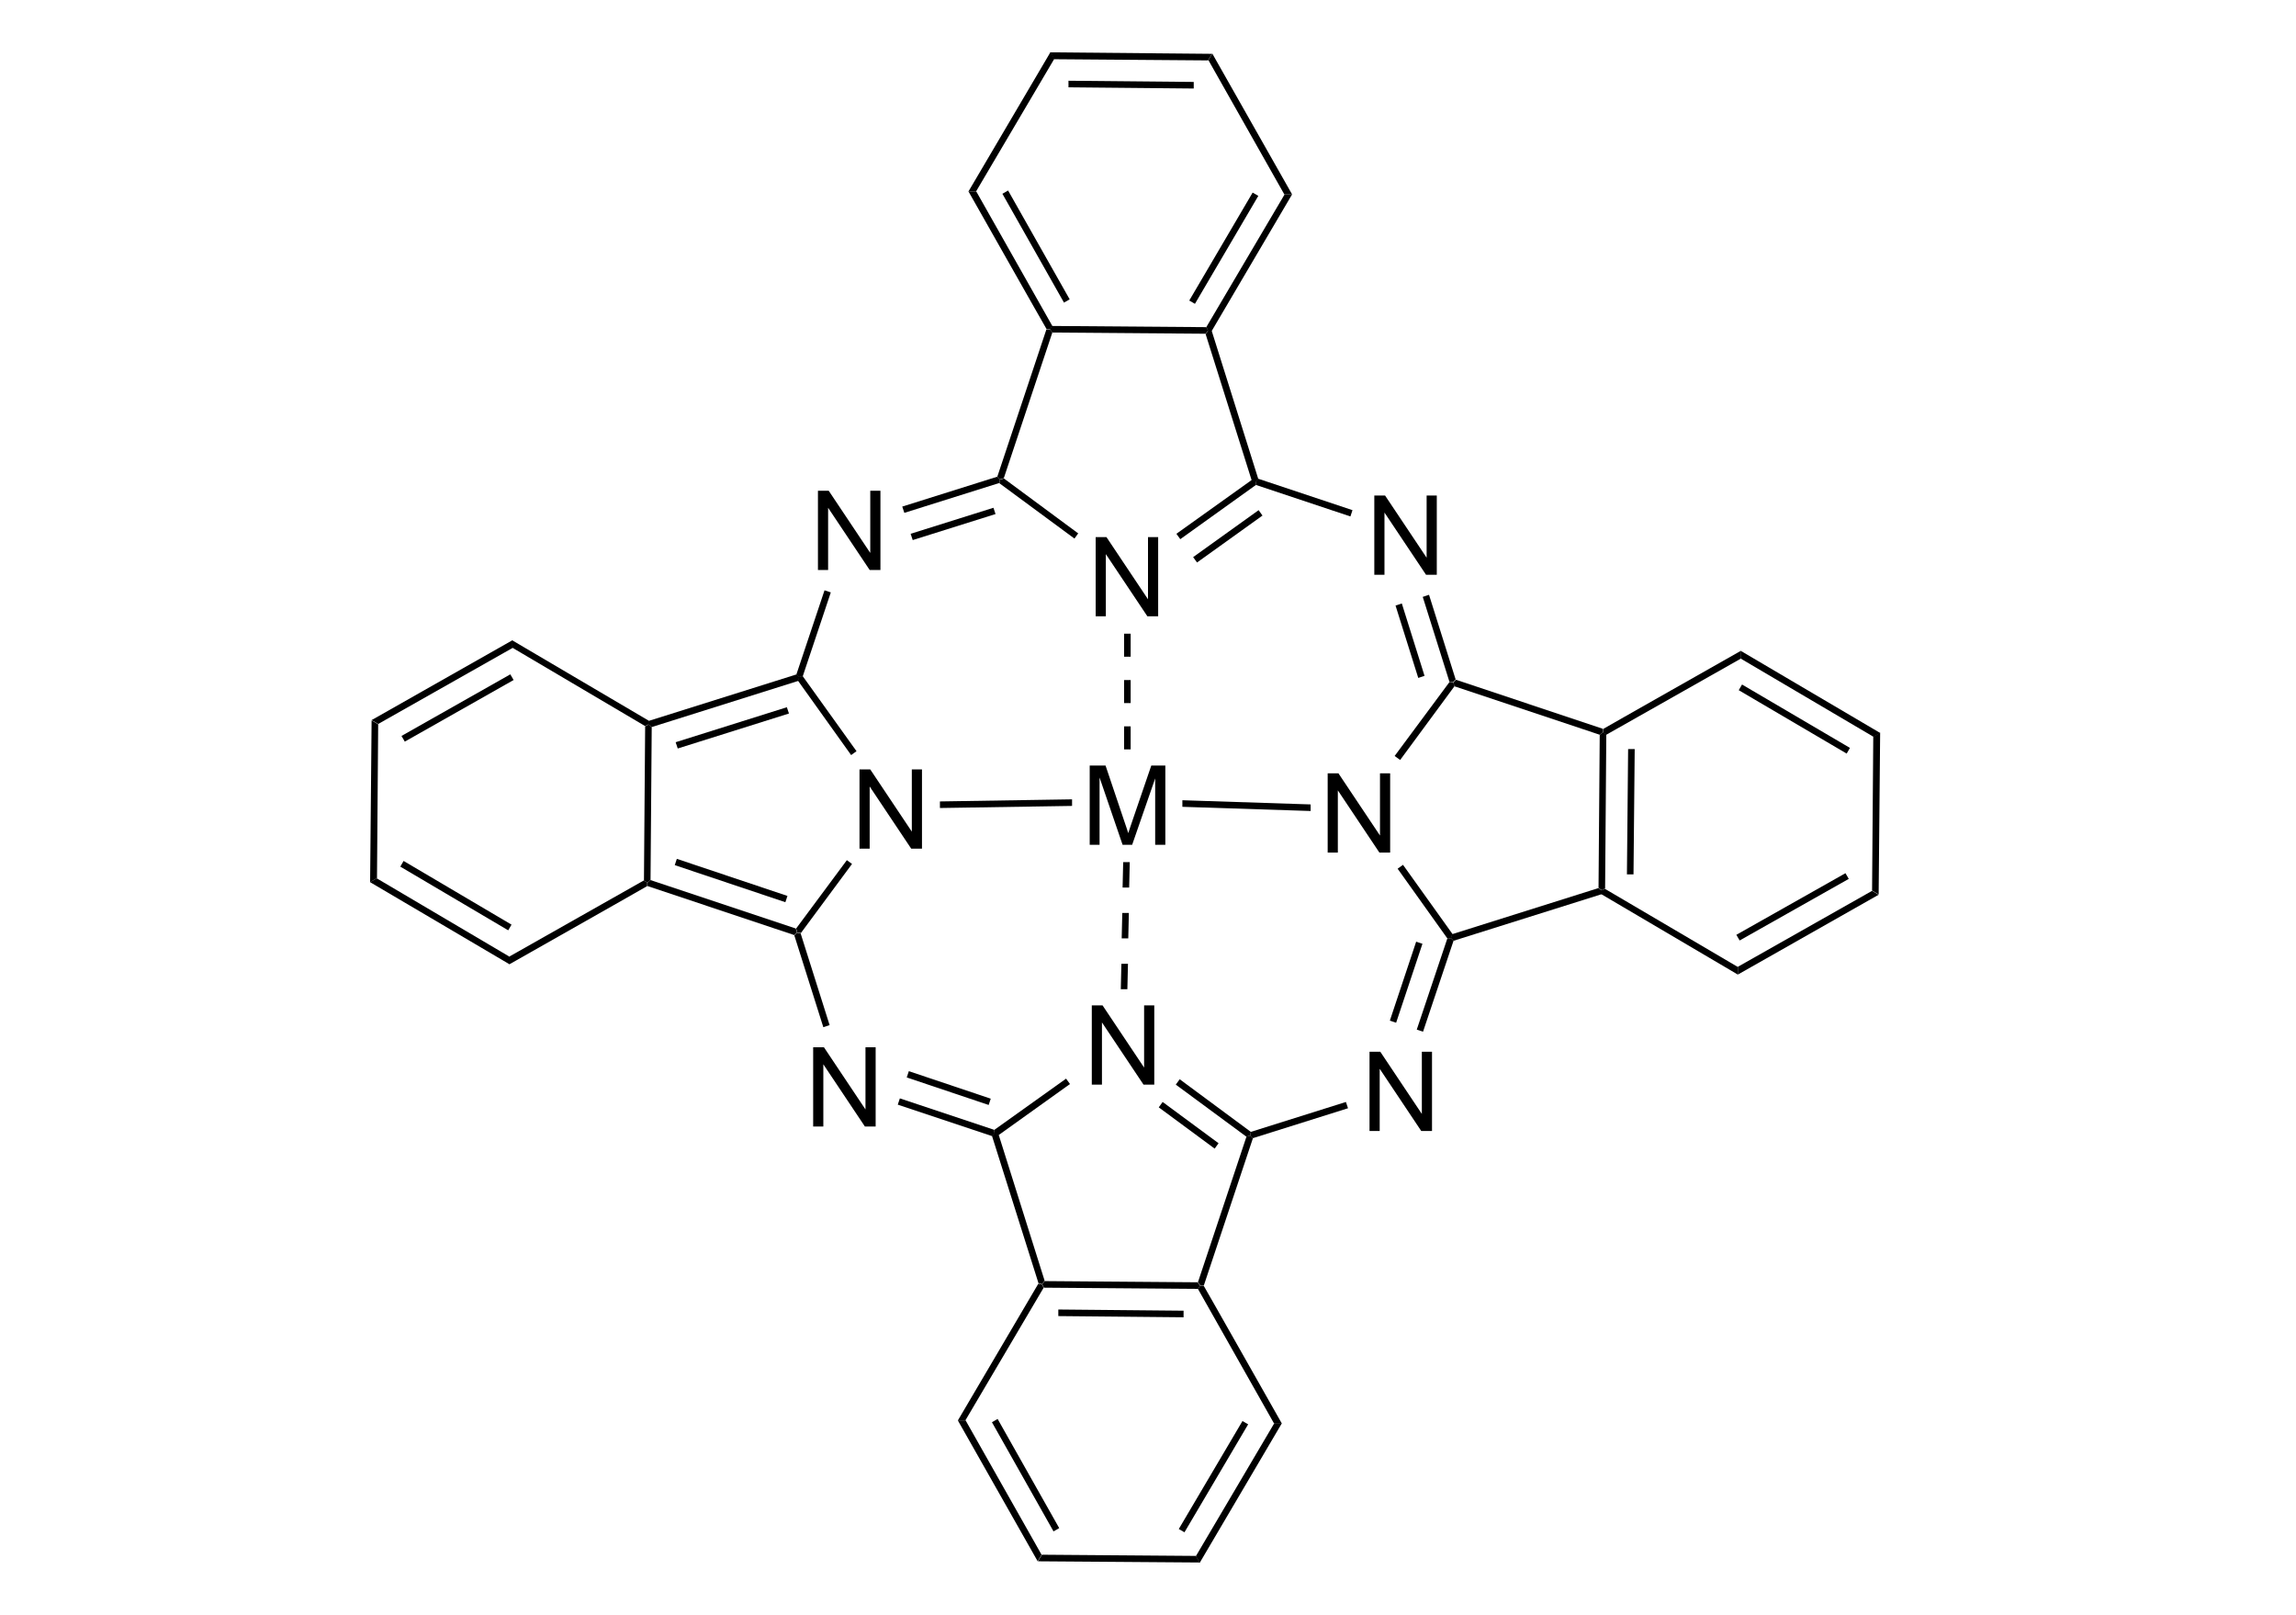 <?xml version="1.0" encoding="UTF-8"?>
<svg id="b" xmlns="http://www.w3.org/2000/svg" version="1.1" viewBox="0 0 768 540">
  <!-- Generator: Adobe Illustrator 29.7.1, SVG Export Plug-In . SVG Version: 2.1.1 Build 8)  -->
  <defs>
    <style>
      .st0 {
        fill: none;
      }

      .st1 {
        isolation: isolate;
      }
    </style>
  </defs>
  <g id="c">
    <rect class="st0" y="-114" width="768" height="768"/>
    <path d="M351.9,109l-.6,1.1h-1.2c0,.1-26.1-46-26.1-46h2.6s25.4,44.9,25.4,44.9h0Z"/>
    <path d="M357.8,100.1l-1.9,1.1-20.6-36.4,1.9-1.1,20.6,36.4Z"/>
    <path d="M403.5,109.4l.6,1.1-.8,1.1-51.3-.4-.8-1.1.6-1.1,51.6.4h0Z"/>
    <path d="M429.6,65h2.6s-26.9,45.7-26.9,45.7h-1.2c0-.1-.6-1.3-.6-1.3l26.2-44.4h0Z"/>
    <path d="M419,64.4l1.9,1.1-21.2,36.1-1.9-1.1s21.2-36.1,21.2-36.1Z"/>
    <path d="M404.2,20.1l1.3-2.2,26.7,47.1h-2.6s-25.4-44.9-25.4-44.9h0Z"/>
    <path d="M352.6,19.7l-1.3-2.2,54.1.5-1.3,2.2-51.6-.4h0Z"/>
    <path d="M357.4,29.2v-2.2s41.9.4,41.9.4v2.2s-41.9-.4-41.9-.4Z"/>
    <path d="M326.5,64.1h-2.6s27.5-46.7,27.5-46.7l1.3,2.2-26.2,44.4h0Z"/>
    <g class="st1">
      <path d="M366.5,206.1v-26.5h3.6l13.9,20.8v-20.8h3.4v26.5h-3.6l-13.9-20.8v20.8h-3.4Z"/>
    </g>
    <path d="M335.8,159.9l-1.3.4-.9-.9,16.4-49.2h1.2c0-.1.8,1,.8,1l-16.2,48.6h0Z"/>
    <path d="M360.7,178.3l-1.3,1.8-25.1-18.5.2-1.2,1.3-.4,24.9,18.4h0Z"/>
    <path d="M418.7,160.5l1.3.4.2,1.2-25.4,18.2-1.3-1.8,25.2-18Z"/>
    <path d="M421,170.6l1.3,1.8-21.9,15.7-1.3-1.8,21.9-15.7Z"/>
    <path d="M403.3,111.7l.8-1.1h1.2c0,.1,15.6,49.6,15.6,49.6l-.9.9-1.3-.4-15.4-48.9h0Z"/>
    <g class="st1">
      <path d="M273.6,190.6v-26.5h3.6l13.9,20.8v-20.8h3.4v26.5h-3.6l-13.9-20.8v20.8h-3.4Z"/>
    </g>
    <path d="M302.5,171.5l-.7-2.1,31.8-10,.9.9-.2,1.2-31.8,10Z"/>
    <path d="M305.3,180.6l-.7-2.1,27.7-8.7.7,2.1-27.7,8.7Z"/>
    <path d="M268.5,226.2l-1.2.2-.9-.9,9.4-28.1,2.1.7-9.4,28.1h0Z"/>
    <g class="st1">
      <path d="M287.5,283.8v-26.5h3.6l13.9,20.8v-20.8h3.4v26.5h-3.6l-13.9-20.8v20.8h-3.4Z"/>
    </g>
    <path d="M218,243.1l-1.1-.8v-1.2c.1,0,49.6-15.6,49.6-15.6l.9.9-.4,1.3-48.9,15.4h0Z"/>
    <path d="M226.7,250.3l-.7-2.1,37.2-11.7.7,2.1-37.2,11.7h0Z"/>
    <path d="M266.2,310.5l.4,1.3-.9.9-49.1-16.4v-1.2c-.1,0,1-.8,1-.8l48.6,16.2h0Z"/>
    <path d="M263.4,299.6l-.7,2.1-37-12.4.7-2.1,37,12.4Z"/>
    <path d="M283.2,287.6l1.8,1.3-17.1,23.1-1.2-.2-.4-1.3,17-22.9h0Z"/>
    <path d="M266.9,227.6l.4-1.3,1.2-.2,18,25.1-1.8,1.3-17.8-24.9h0Z"/>
    <path d="M171.3,216.7v-2.6s45.7,26.9,45.7,26.9v1.2c-.1,0-1.2.6-1.2.6l-44.4-26.2h0Z"/>
    <path d="M126.5,242.1l-2.2-1.3,47.1-26.7v2.6s-44.9,25.4-44.9,25.4Z"/>
    <path d="M135.4,248l-1.1-1.9,36.4-20.6,1.1,1.9-36.4,20.6Z"/>
    <path d="M126,293.7l-2.2,1.3.5-54.1,2.2,1.3s-.4,51.6-.4,51.6Z"/>
    <path d="M170.5,319.9v2.6s-46.7-27.5-46.7-27.5l2.2-1.3,44.4,26.2Z"/>
    <path d="M171.1,309.2l-1.1,1.9-36.1-21.3,1.1-1.9,36.1,21.3Z"/>
    <path d="M215.4,294.5l1.1.6v1.2c.1,0-46,26.1-46,26.1v-2.6s44.9-25.4,44.9-25.4h0Z"/>
    <g class="st1">
      <path d="M272,376.7v-26.5h3.6l13.9,20.8v-20.8h3.4v26.5h-3.6l-13.9-20.8v20.8h-3.4Z"/>
    </g>
    <path d="M277.5,342.8l-2.1.7-9.7-30.7.9-.9,1.2.2,9.7,30.7h0Z"/>
    <path d="M332.5,377.8l.2,1.2-.9.9-31.5-10.5.7-2.1,31.5,10.5h0Z"/>
    <path d="M331.4,367.4l-.7,2.1-27.4-9.2.7-2.1,27.4,9.2Z"/>
    <g class="st1">
      <path d="M365.2,362.7v-26.5h3.6l13.9,20.8v-20.8h3.4v26.5h-3.6l-13.9-20.8v20.8h-3.4Z"/>
    </g>
    <path d="M349.4,428.3l-.8,1.1-1.2-.2-15.6-49.4.9-.9,1.3.4,15.4,48.9h0Z"/>
    <path d="M400.6,428.8l.8,1.1-.6,1.1-51.6-.4-.6-1.1.8-1.1,51.3.4h0Z"/>
    <path d="M395.9,438.3v2.2s-41.9-.4-41.9-.4v-2.2s41.9.4,41.9.4Z"/>
    <path d="M416.9,380.1l1.3-.4.9.9-16.4,49.2h-1.2c0,.1-.8-1-.8-1l16.2-48.6h0Z"/>
    <path d="M393.3,362.7l1.3-1.8,23.8,17.6-.2,1.2-1.3.4-23.6-17.4h0Z"/>
    <path d="M387.6,370.3l1.3-1.8,18.7,13.8-1.3,1.8-18.7-13.8h0Z"/>
    <path d="M334,379.5l-1.3-.4-.2-1.2,24.1-17.2,1.3,1.8-23.9,17.1h0Z"/>
    <path d="M323,475h-2.6s26.9-45.7,26.9-45.7l1.2.2.6,1.1-26.2,44.4h0Z"/>
    <path d="M348.4,519.9l-1.3,2.2-26.7-47.1h2.6s25.4,44.9,25.4,44.9h0Z"/>
    <path d="M354.3,511l-1.9,1.1-20.6-36.5,1.9-1.1,20.6,36.5Z"/>
    <path d="M400,520.3l1.3,2.2-54.1-.4,1.3-2.2,51.6.4h0Z"/>
    <path d="M426.2,475.9h2.6s-27.5,46.7-27.5,46.7l-1.3-2.2,26.2-44.4h0Z"/>
    <path d="M415.6,475.2l1.9,1.1-21.3,36.1-1.9-1.1,21.3-36.1Z"/>
    <path d="M400.8,431l.6-1.1h1.2c0-.1,26.1,46,26.1,46h-2.6s-25.4-44.9-25.4-44.9h0Z"/>
    <g class="st1">
      <path d="M458.1,378.2v-26.5h3.6l13.9,20.8v-20.8h3.4v26.5h-3.6l-13.9-20.8v20.8h-3.4Z"/>
    </g>
    <path d="M450.2,368.5l.7,2.1-31.8,10-.9-.9.2-1.2,31.8-10h0Z"/>
    <path d="M484.1,313.9l1.2-.2.9.9-10.2,30.4-2.1-.7,10.2-30.4h0Z"/>
    <path d="M473.7,314.9l2.1.7-8.8,26.4-2.1-.7,8.8-26.4Z"/>
    <g class="st1">
      <path d="M444.1,285.1v-26.5h3.6l13.9,20.8v-20.8h3.4v26.5h-3.6l-13.9-20.8v20.8h-3.4Z"/>
    </g>
    <path d="M534.7,297l1.1.8v1.2c-.1,0-49.6,15.6-49.6,15.6l-.9-.9.4-1.3,48.9-15.4h0Z"/>
    <path d="M535.1,245.7l1.1-.8,1.1.6-.4,51.6-1.1.6-1.1-.8.4-51.3h0Z"/>
    <path d="M544.6,250.5h2.2s-.4,41.9-.4,41.9h-2.2s.4-41.9.4-41.9h0Z"/>
    <path d="M486.5,229.5l-.4-1.3.9-.9,49.1,16.4v1.2c.1,0-1,.8-1,.8l-48.6-16.2h0Z"/>
    <path d="M468.3,254.1l-1.8-1.3,18.4-24.8,1.2.2.4,1.3-18.2,24.7h0Z"/>
    <path d="M485.8,312.4l-.4,1.3-1.2.2-16.7-23.4,1.8-1.3,16.6,23.2h0Z"/>
    <path d="M581.3,323.3v2.6s-45.7-26.9-45.7-26.9v-1.2c.1,0,1.2-.6,1.2-.6l44.4,26.1h0Z"/>
    <path d="M626.2,297.9l2.2,1.3-47.1,26.7v-2.6s44.9-25.4,44.9-25.4h0Z"/>
    <path d="M617.3,292l1.1,1.9-36.5,20.6-1.1-1.9,36.5-20.6Z"/>
    <path d="M626.7,246.3l2.2-1.3-.5,54.1-2.2-1.3.4-51.6h0Z"/>
    <path d="M582.2,220.2v-2.6s46.7,27.5,46.7,27.5l-2.2,1.3-44.5-26.2h0Z"/>
    <path d="M581.6,230.8l1.1-1.9,36.1,21.2-1.1,1.9-36.1-21.2Z"/>
    <path d="M537.3,245.6l-1.1-.6v-1.2c-.1,0,46-26.1,46-26.1v2.6s-44.9,25.4-44.9,25.4h0Z"/>
    <g class="st1">
      <path d="M459.7,192.2v-26.5h3.6l13.9,20.8v-20.8h3.4v26.5h-3.6l-13.9-20.8v20.8h-3.4Z"/>
    </g>
    <path d="M475.9,199.6l2.1-.7,8.9,28.3-.9.9-1.2-.2-8.9-28.3h0Z"/>
    <path d="M466.8,202.5l2.1-.7,7.6,24.2-2.1.7-7.6-24.2Z"/>
    <path d="M452.4,170.6l-.7,2.1-31.5-10.5-.2-1.2.9-.9,31.5,10.5h0Z"/>
    <path d="M217.6,294.3l-1.1.8-1.1-.6.4-51.6,1.1-.6,1.1.8-.4,51.3h0Z"/>
    <g class="st1">
      <path d="M364.5,282.5v-26.5h5.3l6.3,18.7c.6,1.7,1,3,1.3,3.9.3-1,.8-2.4,1.4-4.2l6.3-18.4h4.7v26.5h-3.4v-22.2l-7.7,22.2h-3.2l-7.7-22.5v22.5h-3.4Z"/>
    </g>
    <path d="M358.6,267.3v2.2s-44.2.7-44.2.7v-2.2s44.2-.7,44.2-.7h0Z"/>
    <path d="M438.4,269v2.2c0,0-42.9-1.4-42.9-1.4v-2.2c0,0,42.9,1.4,42.9,1.4Z"/>
    <path d="M378.2,250.6h-2.2s0-7.7,0-7.7h2.2s0,7.7,0,7.7Z"/>
    <path d="M378.2,235.1h-2.2v-7.7s2.2,0,2.2,0v7.7Z"/>
    <path d="M378.2,219.6h-2.2v-7.7s2.2,0,2.2,0v7.7Z"/>
    <path d="M377.1,330.8h-2.2s.2-8.5.2-8.5h2.2s-.2,8.5-.2,8.5h0Z"/>
    <path d="M377.4,313.8h-2.2s.2-8.5.2-8.5h2.2c0,0-.2,8.5-.2,8.5Z"/>
    <path d="M377.7,296.8h-2.2s.2-8.5.2-8.5h2.2s-.2,8.5-.2,8.5Z"/>
  </g>
</svg>